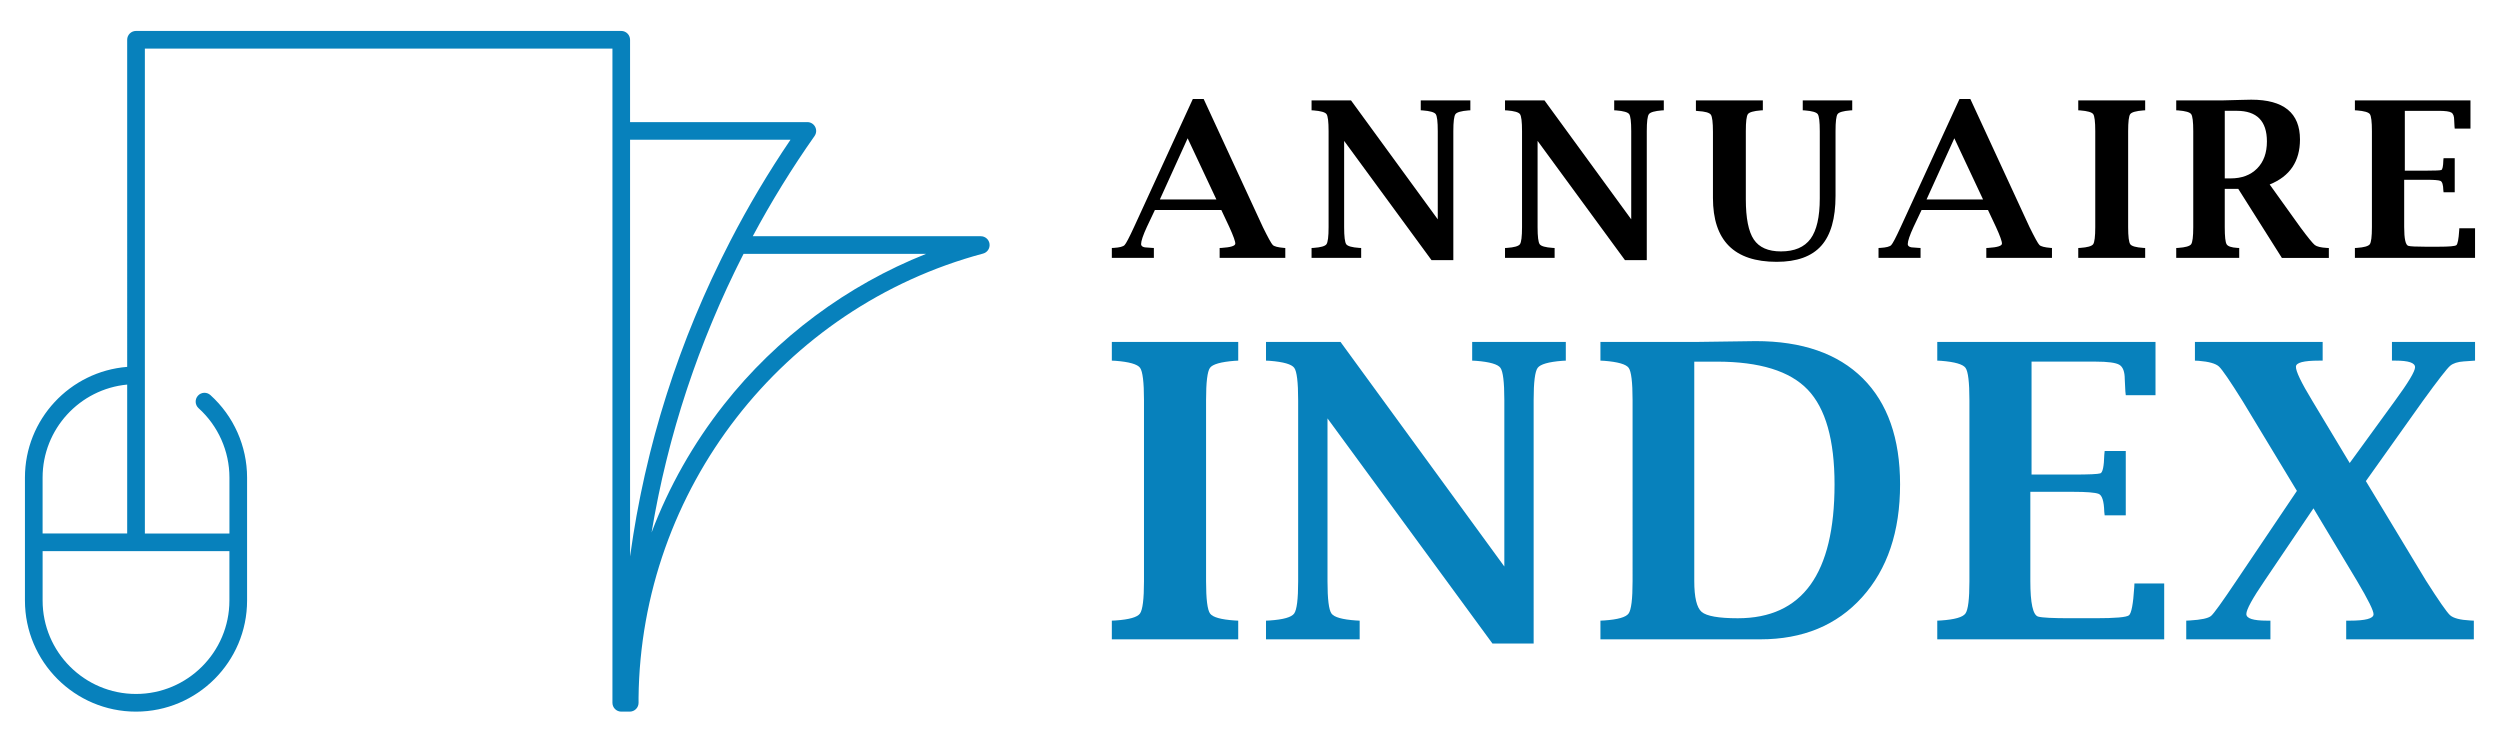 <?xml version="1.0" encoding="utf-8"?>
<!-- Generator: Adobe Illustrator 16.0.0, SVG Export Plug-In . SVG Version: 6.00 Build 0)  -->
<!DOCTYPE svg PUBLIC "-//W3C//DTD SVG 1.1//EN" "http://www.w3.org/Graphics/SVG/1.1/DTD/svg11.dtd">
<svg version="1.1" id="Calque_1" xmlns="http://www.w3.org/2000/svg" xmlns:xlink="http://www.w3.org/1999/xlink" x="0px" y="0px"
	 width="202px" height="60px" viewBox="0 0 202 60" enable-background="new 0 0 202 60" xml:space="preserve">
<g>
	<g>
		<g>
			<path d="M93.315,16.968l-0.646,1.365c-0.312,0.677-0.468,1.141-0.468,1.386c0,0.189,0.181,0.285,0.542,0.285
				c0.052,0.005,0.16,0.014,0.326,0.025l0.164,0.008v0.8h-3.396v-0.8l0.165-0.008c0.458-0.028,0.746-0.103,0.862-0.224
				c0.119-0.119,0.375-0.609,0.771-1.469L96.38,8h0.877l4.781,10.344c0.419,0.855,0.688,1.339,0.804,1.454
				c0.118,0.114,0.418,0.192,0.898,0.232l0.112,0.008v0.8h-5.305v-0.8l0.163-0.008c0.723-0.046,1.09-0.158,1.102-0.336
				c0.011-0.172-0.153-0.627-0.49-1.368l-0.638-1.357H93.315z M93.717,16.117h4.567l-2.322-4.944L93.717,16.117z"/>
			<path d="M115.666,21.019l-7.06-9.635v6.969c0,0.765,0.058,1.225,0.171,1.383c0.115,0.156,0.465,0.255,1.05,0.294l0.155,0.008v0.8
				h-4.008v-0.8l0.163-0.008c0.579-0.04,0.927-0.139,1.04-0.294c0.115-0.158,0.173-0.618,0.173-1.383v-7.755
				c0-0.765-0.056-1.223-0.168-1.377c-0.112-0.154-0.46-0.253-1.045-0.3l-0.163-0.008v-0.8h3.188l7.009,9.609v-7.124
				c0-0.765-0.055-1.223-0.165-1.377c-0.111-0.154-0.461-0.253-1.048-0.3l-0.162-0.008v-0.8h4.008v0.8l-0.156,0.008
				c-0.583,0.047-0.932,0.146-1.047,0.3c-0.115,0.155-0.173,0.613-0.173,1.377v10.421H115.666z"/>
			<path d="M131.297,21.019l-7.06-9.635v6.969c0,0.765,0.057,1.225,0.172,1.383c0.114,0.156,0.464,0.255,1.049,0.294l0.155,0.008
				v0.8h-4.008v-0.8l0.164-0.008c0.578-0.04,0.926-0.139,1.039-0.294c0.115-0.158,0.172-0.618,0.172-1.383v-7.755
				c0-0.765-0.055-1.223-0.167-1.377c-0.112-0.154-0.46-0.253-1.044-0.3l-0.164-0.008v-0.8h3.189l7.009,9.609v-7.124
				c0-0.765-0.056-1.223-0.166-1.377c-0.112-0.154-0.462-0.253-1.048-0.3l-0.162-0.008v-0.8h4.008v0.8l-0.157,0.008
				c-0.582,0.047-0.931,0.146-1.045,0.3c-0.118,0.155-0.174,0.613-0.174,1.377v10.421H131.297z"/>
			<path d="M137.029,8.111h5.409v0.8l-0.156,0.008c-0.589,0.047-0.939,0.146-1.05,0.3c-0.115,0.155-0.169,0.613-0.169,1.377V16.1
				c0,1.528,0.214,2.611,0.645,3.252c0.432,0.642,1.161,0.962,2.192,0.962c1.097,0,1.892-0.34,2.392-1.017
				c0.497-0.679,0.746-1.768,0.746-3.266v-5.434c0-0.765-0.056-1.223-0.167-1.377c-0.112-0.154-0.464-0.253-1.053-0.3l-0.156-0.008
				v-0.8h3.998v0.8l-0.153,0.008c-0.579,0.047-0.922,0.146-1.031,0.3c-0.11,0.155-0.165,0.613-0.165,1.377v5.227
				c0,1.829-0.385,3.174-1.154,4.034c-0.771,0.866-1.973,1.298-3.604,1.298c-3.434,0-5.147-1.72-5.147-5.159v-5.34
				c0-0.768-0.057-1.233-0.172-1.393c-0.114-0.16-0.461-0.257-1.04-0.292l-0.164-0.018V8.111z"/>
			<path d="M155.263,16.968l-0.646,1.365c-0.313,0.677-0.469,1.141-0.469,1.386c0,0.189,0.181,0.285,0.543,0.285
				c0.05,0.005,0.16,0.014,0.326,0.025l0.164,0.008v0.8h-3.396v-0.8l0.161-0.008c0.462-0.028,0.749-0.103,0.865-0.224
				c0.117-0.119,0.375-0.609,0.769-1.469L158.326,8h0.878l4.779,10.344c0.422,0.855,0.687,1.339,0.805,1.454
				c0.119,0.114,0.417,0.192,0.9,0.232l0.111,0.008v0.8h-5.305v-0.8l0.164-0.008c0.722-0.046,1.087-0.158,1.099-0.336
				c0.014-0.172-0.15-0.627-0.489-1.368l-0.638-1.357H155.263z M155.665,16.117h4.566l-2.321-4.944L155.665,16.117z"/>
			<path d="M173.33,20.838h-5.407v-0.8l0.162-0.008c0.578-0.04,0.926-0.139,1.041-0.294c0.114-0.158,0.171-0.618,0.171-1.383v-7.755
				c0-0.765-0.056-1.223-0.166-1.377c-0.113-0.154-0.463-0.253-1.046-0.3l-0.162-0.008v-0.8h5.407v0.8l-0.154,0.008
				c-0.591,0.047-0.942,0.146-1.054,0.3c-0.11,0.155-0.168,0.613-0.168,1.377v7.755c0,0.765,0.059,1.225,0.173,1.383
				c0.113,0.156,0.464,0.255,1.049,0.294l0.154,0.008V20.838z"/>
			<path d="M179.76,15.258v3.095c0,0.76,0.05,1.221,0.152,1.385c0.099,0.167,0.388,0.264,0.863,0.292l0.153,0.008v0.8h-5.089v-0.8
				l0.163-0.008c0.579-0.04,0.925-0.139,1.041-0.294c0.114-0.158,0.172-0.618,0.172-1.383v-7.755c0-0.765-0.055-1.223-0.169-1.377
				c-0.11-0.154-0.46-0.253-1.044-0.3l-0.163-0.008v-0.8h3.705l1.574-0.042l0.783-0.017c2.623,0,3.937,1.073,3.937,3.22
				c0,0.876-0.203,1.618-0.609,2.225c-0.405,0.606-1.021,1.076-1.839,1.407l2.484,3.466c0.613,0.826,1.002,1.301,1.165,1.428
				c0.164,0.126,0.486,0.204,0.969,0.232l0.163,0.008v0.8h-3.795l-3.524-5.58H179.76z M179.76,14.415h0.472
				c0.901,0,1.615-0.267,2.143-0.8c0.528-0.533,0.792-1.261,0.792-2.184c0-1.651-0.814-2.477-2.442-2.477h-0.964V14.415z"/>
			<path d="M199.984,20.838h-9.708v-0.8l0.162-0.008c0.579-0.04,0.925-0.139,1.041-0.294c0.114-0.158,0.172-0.618,0.172-1.383
				v-7.755c0-0.765-0.057-1.223-0.166-1.377c-0.114-0.154-0.462-0.253-1.047-0.3l-0.162-0.008v-0.8h9.338v2.279h-1.273l-0.016-0.163
				c-0.018-0.293-0.027-0.465-0.027-0.516c0-0.321-0.075-0.527-0.229-0.619c-0.151-0.093-0.492-0.139-1.025-0.139h-2.734v4.833
				h1.771c0.682,0,1.073-0.017,1.174-0.051c0.099-0.034,0.156-0.298,0.167-0.793l0.018-0.163h0.902v2.751h-0.902l-0.018-0.155
				c-0.011-0.453-0.091-0.708-0.243-0.765c-0.147-0.057-0.517-0.086-1.098-0.086h-1.823v3.817c0,0.953,0.111,1.459,0.337,1.522
				c0.166,0.046,0.623,0.069,1.369,0.069h1.072c0.854,0,1.334-0.042,1.438-0.125c0.107-0.083,0.184-0.482,0.23-1.199l0.009-0.165
				h1.271V20.838z"/>
		</g>
		<g>
			<path fill="#0781BC" d="M100.049,51.659H89.836v-1.511l0.309-0.015c1.093-0.075,1.748-0.26,1.964-0.558
				c0.216-0.295,0.325-1.165,0.325-2.608V32.322c0-1.442-0.106-2.311-0.316-2.601c-0.211-0.291-0.869-0.479-1.973-0.567
				l-0.309-0.015v-1.511h10.213v1.511l-0.292,0.015c-1.115,0.087-1.779,0.276-1.99,0.567c-0.211,0.29-0.317,1.158-0.317,2.601
				v14.646c0,1.443,0.109,2.313,0.325,2.608c0.216,0.298,0.876,0.482,1.981,0.558l0.292,0.015V51.659z"/>
			<path fill="#0781BC" d="M120.592,52l-13.33-18.194v13.162c0,1.443,0.108,2.313,0.324,2.608c0.217,0.298,0.878,0.482,1.98,0.558
				l0.295,0.015v1.511h-7.568v-1.511l0.309-0.015c1.094-0.075,1.748-0.26,1.964-0.558c0.218-0.295,0.325-1.165,0.325-2.608V32.322
				c0-1.442-0.105-2.311-0.316-2.601c-0.212-0.291-0.868-0.479-1.973-0.567l-0.309-0.015v-1.511h6.021l13.236,18.145V32.322
				c0-1.442-0.105-2.311-0.316-2.601c-0.209-0.291-0.867-0.479-1.976-0.567l-0.306-0.015v-1.511h7.566v1.511l-0.295,0.015
				c-1.101,0.087-1.76,0.276-1.977,0.567c-0.219,0.29-0.327,1.158-0.327,2.601V52H120.592z"/>
			<path fill="#0781BC" d="M129.315,51.659v-1.511l0.309-0.015c1.093-0.075,1.747-0.26,1.964-0.558
				c0.217-0.295,0.324-1.165,0.324-2.608V32.322c0-1.442-0.105-2.311-0.315-2.601c-0.211-0.291-0.869-0.479-1.973-0.567
				l-0.309-0.015v-1.511h7.811l3.464-0.048l1.272-0.018c3.749,0,6.633,1.003,8.651,3.006c2.007,2,3.013,4.86,3.013,8.572
				c0,3.811-1.025,6.851-3.069,9.117c-2.047,2.27-4.788,3.401-8.225,3.401H129.315z M136.897,29.221v17.73
				c0,1.32,0.2,2.151,0.599,2.493c0.4,0.339,1.374,0.511,2.918,0.511c2.611,0,4.567-0.899,5.867-2.702
				c1.3-1.804,1.95-4.506,1.95-8.112c0-3.593-0.722-6.146-2.167-7.656c-1.443-1.509-3.891-2.264-7.345-2.264H136.897z"/>
			<path fill="#0781BC" d="M174.864,51.659h-18.333v-1.511l0.309-0.015c1.094-0.075,1.749-0.26,1.965-0.558
				c0.217-0.295,0.324-1.165,0.324-2.608V32.322c0-1.442-0.105-2.311-0.316-2.601c-0.21-0.291-0.868-0.479-1.973-0.567l-0.309-0.015
				v-1.511h17.634v4.302h-2.403l-0.033-0.307c-0.031-0.554-0.048-0.878-0.048-0.975c0-0.605-0.144-0.996-0.431-1.169
				c-0.286-0.174-0.935-0.26-1.939-0.26h-5.162v9.126h3.344c1.288,0,2.026-0.033,2.215-0.098c0.19-0.063,0.295-0.563,0.318-1.497
				l0.031-0.307h1.705v5.196h-1.705l-0.033-0.293c-0.022-0.853-0.175-1.335-0.457-1.443c-0.283-0.108-0.975-0.164-2.074-0.164
				h-3.442v7.21c0,1.797,0.212,2.756,0.635,2.873c0.315,0.088,1.179,0.131,2.59,0.131h2.02c1.614,0,2.523-0.078,2.722-0.236
				c0.2-0.156,0.344-0.91,0.429-2.265l0.015-0.308h2.405V51.659z"/>
			<path fill="#0781BC" d="M185.59,39.664l-4.391-7.262c-1.008-1.614-1.644-2.543-1.908-2.787c-0.266-0.242-0.81-0.395-1.633-0.461
				l-0.308-0.015v-1.511h10.321v1.511h-0.308c-1.225,0-1.84,0.162-1.851,0.484c-0.022,0.355,0.423,1.283,1.333,2.781l3.011,5.009
				l3.658-5.03c1.081-1.476,1.623-2.378,1.623-2.712c0-0.355-0.523-0.532-1.574-0.532h-0.293v-1.511h6.714v1.511
				c-0.131,0.012-0.437,0.033-0.918,0.064c-0.482,0.033-0.844,0.148-1.087,0.348c-0.243,0.199-0.982,1.149-2.217,2.851l-4.6,6.471
				l4.86,8.045c1.027,1.614,1.674,2.54,1.938,2.787c0.267,0.242,0.81,0.386,1.632,0.429l0.294,0.015v1.511h-10.313v-1.511h0.294
				c1.256,0,1.894-0.166,1.916-0.502c0.021-0.271-0.427-1.181-1.348-2.729l-3.507-5.844l-3.947,5.844
				c-0.984,1.441-1.476,2.338-1.476,2.696c0,0.356,0.55,0.534,1.653,0.534h0.293v1.511h-6.802v-1.511l0.306-0.015
				c0.911-0.055,1.477-0.176,1.699-0.366c0.224-0.188,0.906-1.138,2.053-2.85L185.59,39.664z"/>
		</g>
	</g>
	<path fill="#0781BC" d="M79.955,19.708c-0.045-0.355-0.349-0.621-0.707-0.621H60.823c1.49-2.784,3.167-5.503,4.993-8.097
		c0.153-0.219,0.173-0.503,0.049-0.74c-0.122-0.236-0.366-0.384-0.633-0.384H50.909V3.214c0-0.394-0.319-0.714-0.713-0.714H10.988
		c-0.394,0-0.712,0.32-0.712,0.714V28.84v0.804c-4.616,0.365-8.261,4.235-8.261,8.943v9.938c0,4.947,4.026,8.975,8.974,8.975
		c4.949-0.001,8.975-4.027,8.975-8.975v-9.938c0-2.535-1.081-4.966-2.964-6.665c-0.292-0.265-0.743-0.241-1.007,0.051
		c-0.264,0.294-0.241,0.745,0.052,1.009c1.584,1.43,2.493,3.473,2.493,5.605v4.52h-6.833v-12.78V28.84V3.926h37.78v6.653v46.207
		c0,0.394,0.321,0.714,0.714,0.714h0.679h0.005c0.19,0,0.373-0.077,0.508-0.213c0.135-0.137,0.208-0.321,0.205-0.512
		c-0.001-0.131-0.001-0.262-0.001-0.394c0,0,0-0.001,0-0.002c0.177-16.799,11.625-31.558,27.84-35.891
		C79.778,20.397,80,20.063,79.955,19.708z M10.276,31.074v12.032H3.442v-4.52C3.442,34.666,6.447,31.435,10.276,31.074z
		 M18.536,44.532v3.993c0,4.161-3.385,7.547-7.547,7.547c-4.161,0-7.546-3.386-7.546-7.547v-3.993H18.536z M52.453,36.889
		c-0.119,0.486-0.236,0.973-0.346,1.461c-0.007,0.027-0.013,0.056-0.019,0.084c-0.103,0.46-0.201,0.92-0.297,1.383
		c-0.025,0.13-0.052,0.26-0.079,0.39c-0.084,0.423-0.166,0.846-0.243,1.271c-0.014,0.072-0.028,0.146-0.042,0.22
		c-0.088,0.488-0.17,0.978-0.249,1.469c-0.02,0.122-0.039,0.246-0.057,0.369c-0.062,0.395-0.122,0.791-0.176,1.188
		c-0.012,0.08-0.025,0.159-0.036,0.238V11.293h12.962c-1.785,2.63-3.418,5.377-4.863,8.18c-0.232,0.45-0.459,0.901-0.682,1.353
		c-0.062,0.124-0.122,0.248-0.181,0.373c-0.184,0.375-0.363,0.752-0.54,1.129c-0.041,0.086-0.082,0.173-0.123,0.259
		c-0.21,0.454-0.416,0.908-0.617,1.365c-0.048,0.107-0.095,0.216-0.141,0.325c-0.162,0.37-0.32,0.742-0.476,1.113
		c-0.049,0.117-0.097,0.234-0.146,0.349c-0.19,0.462-0.377,0.925-0.559,1.389c-0.024,0.062-0.047,0.125-0.071,0.187
		c-0.159,0.409-0.314,0.82-0.465,1.232c-0.045,0.124-0.091,0.249-0.137,0.374c-0.159,0.436-0.313,0.873-0.464,1.311
		c-0.013,0.036-0.024,0.072-0.037,0.109c-0.163,0.473-0.318,0.948-0.47,1.425c-0.039,0.119-0.076,0.238-0.113,0.358
		c-0.124,0.393-0.243,0.785-0.361,1.18c-0.029,0.099-0.06,0.195-0.087,0.293c-0.14,0.479-0.276,0.957-0.407,1.438
		c-0.025,0.096-0.051,0.192-0.077,0.29c-0.106,0.397-0.21,0.796-0.311,1.197C52.514,36.645,52.484,36.767,52.453,36.889z
		 M58.492,32.695c-2.496,3.173-4.454,6.646-5.844,10.328c0.014-0.078,0.027-0.155,0.04-0.233c0.059-0.346,0.119-0.692,0.182-1.036
		c0.027-0.146,0.054-0.291,0.082-0.438c0.058-0.313,0.12-0.626,0.183-0.938c0.028-0.139,0.055-0.276,0.084-0.414
		c0.085-0.407,0.171-0.814,0.263-1.22c0.007-0.032,0.014-0.065,0.021-0.098c0.099-0.438,0.203-0.874,0.31-1.31
		c0.032-0.129,0.064-0.257,0.097-0.387c0.078-0.313,0.159-0.626,0.24-0.938c0.038-0.145,0.076-0.288,0.115-0.434
		c0.089-0.322,0.178-0.646,0.269-0.967c0.033-0.114,0.063-0.228,0.097-0.343c0.125-0.43,0.251-0.859,0.384-1.287
		c0.024-0.083,0.051-0.165,0.077-0.246c0.108-0.349,0.22-0.696,0.333-1.042c0.045-0.14,0.092-0.278,0.138-0.417
		c0.102-0.302,0.203-0.604,0.309-0.903c0.046-0.136,0.093-0.271,0.141-0.407c0.131-0.367,0.263-0.734,0.398-1.099
		c0.022-0.058,0.041-0.115,0.063-0.172c0.158-0.422,0.319-0.841,0.485-1.261c0.047-0.119,0.096-0.239,0.143-0.358
		c0.122-0.305,0.245-0.609,0.372-0.913c0.058-0.14,0.117-0.279,0.175-0.418c0.127-0.305,0.258-0.609,0.39-0.913
		c0.051-0.117,0.1-0.233,0.152-0.35c0.182-0.413,0.369-0.825,0.558-1.236c0.031-0.064,0.061-0.127,0.091-0.191
		c0.163-0.348,0.327-0.697,0.495-1.044c0.063-0.131,0.129-0.262,0.192-0.393c0.143-0.29,0.286-0.578,0.432-0.866
		c0.04-0.081,0.082-0.16,0.122-0.239h14.748C68.456,23.044,62.761,27.269,58.492,32.695z"/>
</g>
</svg>
